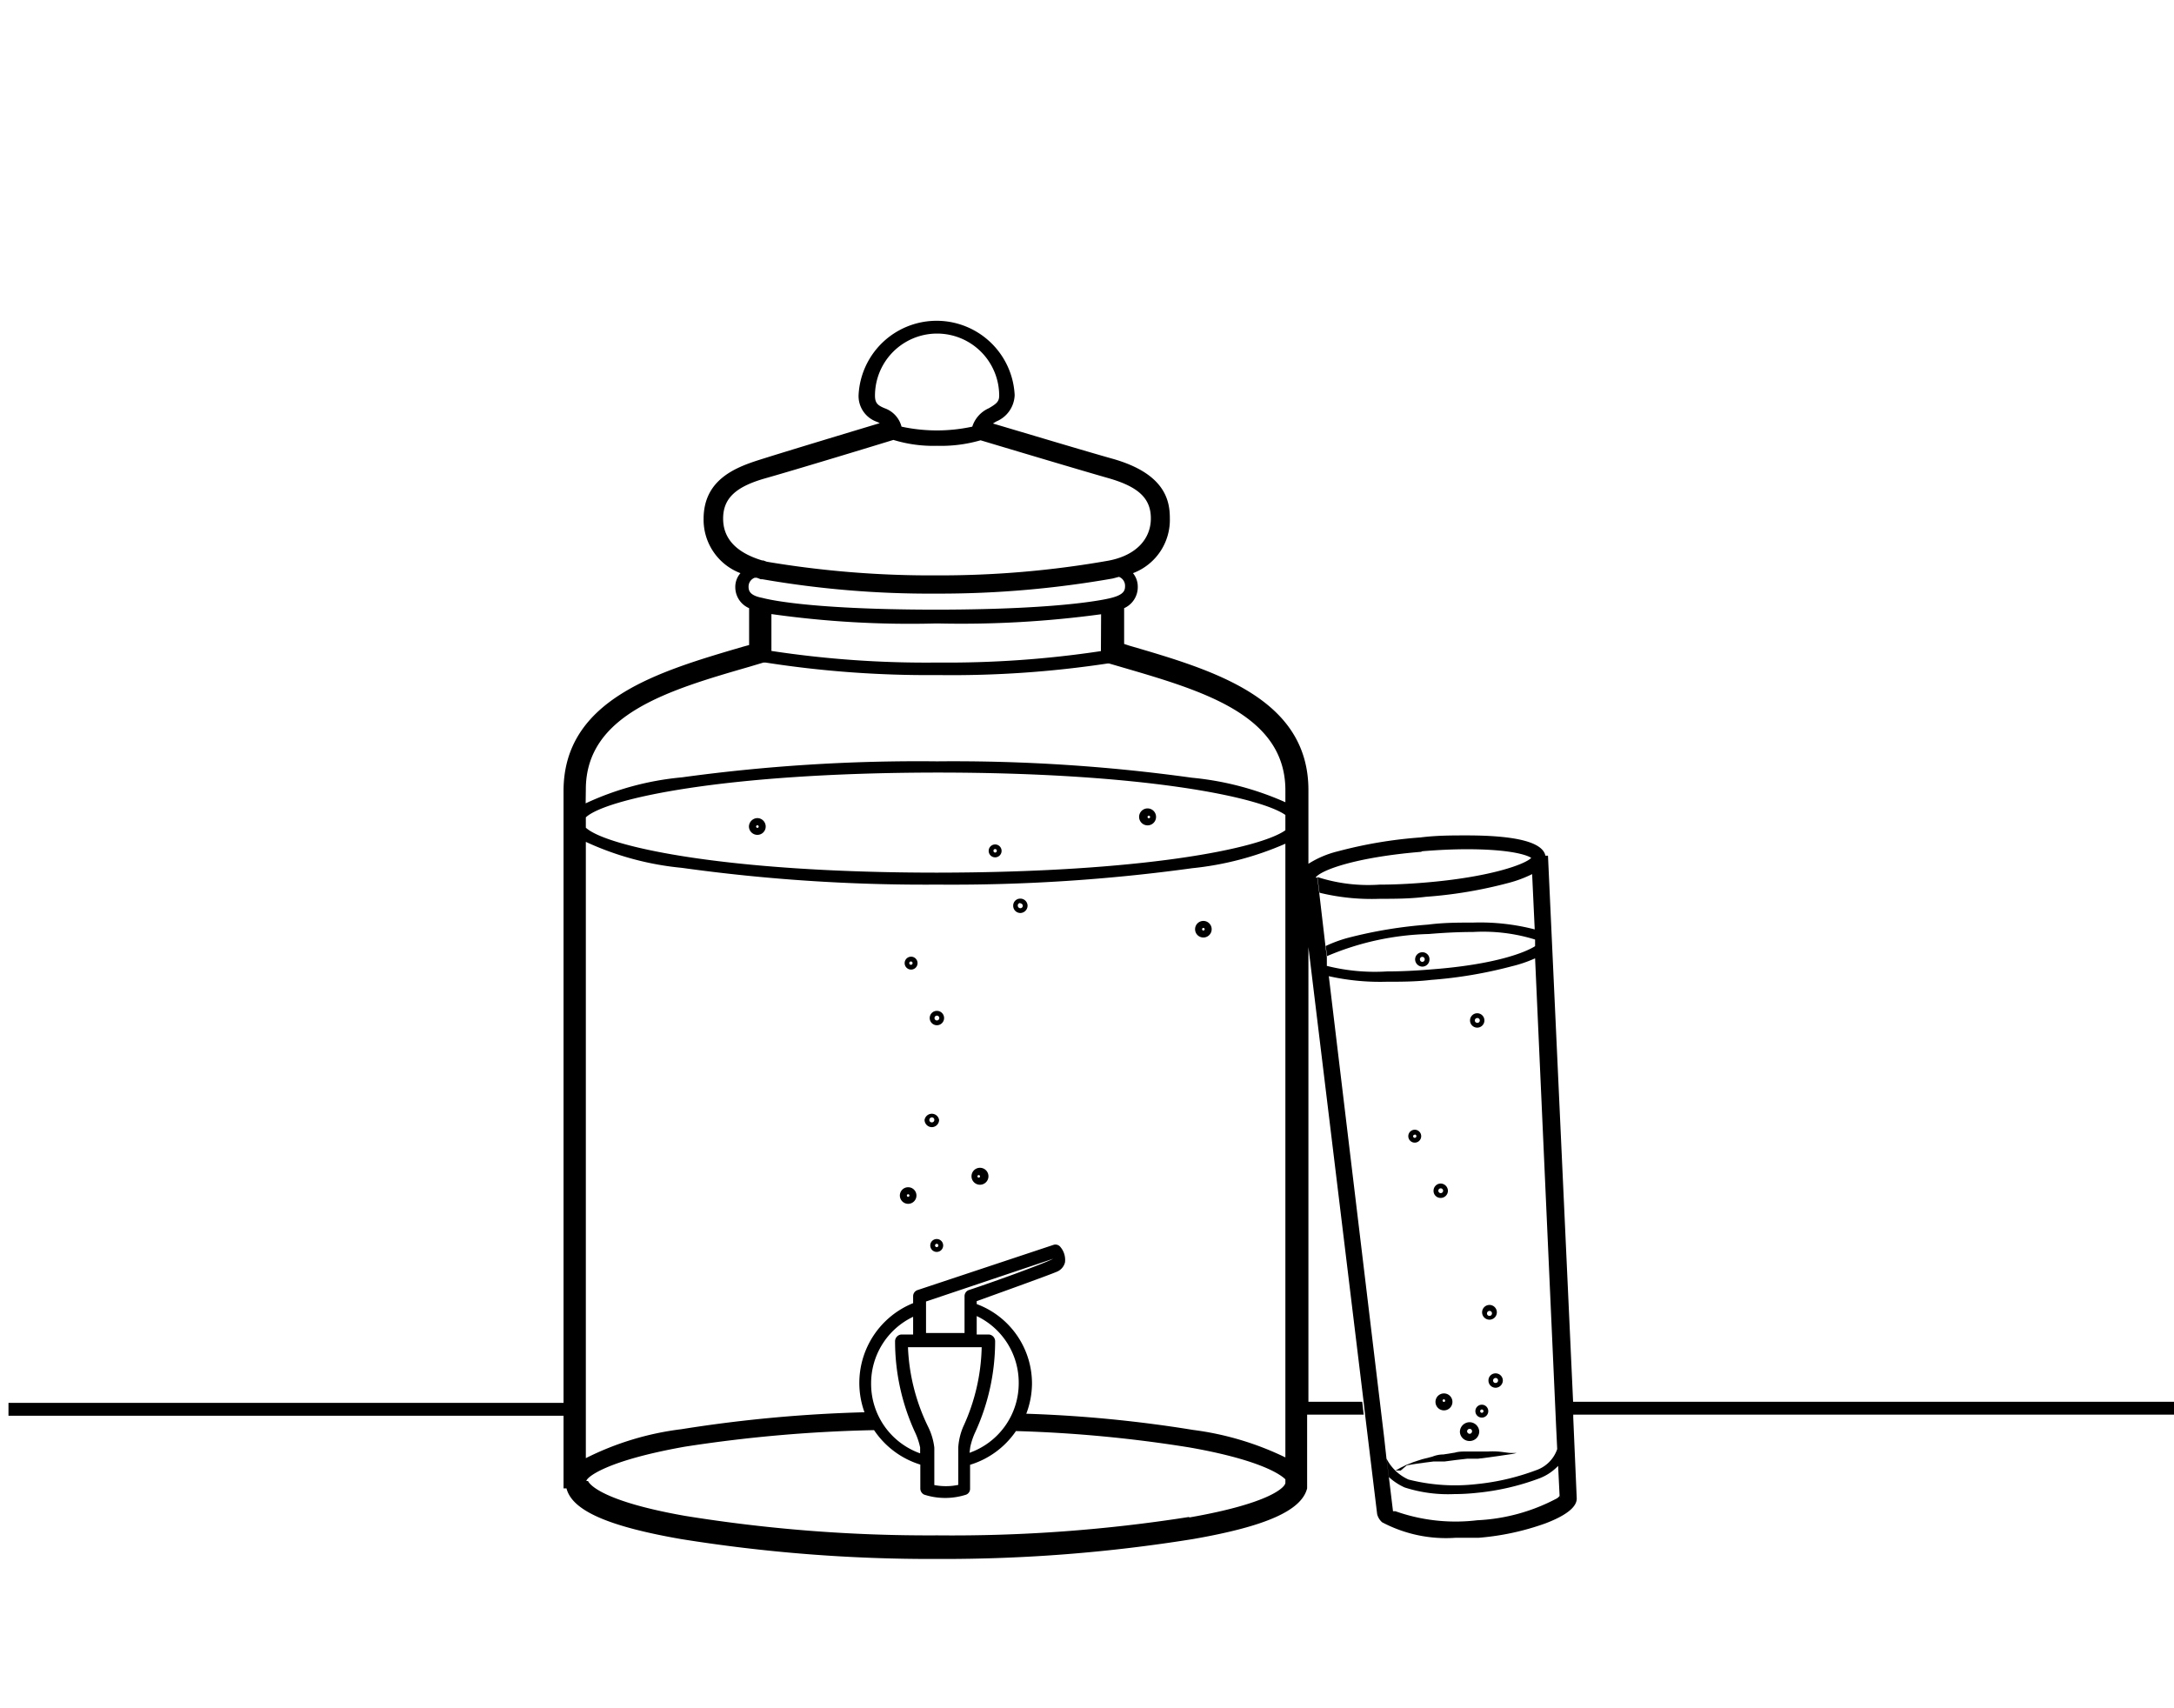 <svg xmlns="http://www.w3.org/2000/svg" viewBox="0 0 117.97 92.67"><defs><style>.cls-1{fill:none;}</style></defs><title>Fichier 24</title><g id="Calque_2" data-name="Calque 2"><g id="Modifs"><polygon points="85.35 76.76 117.97 76.76 117.97 76.06 85.31 76.06 85.35 76.76"/><path d="M30.58,80.76h.16c.31,1.22,2.31,2.07,6.21,2.75a85.41,85.41,0,0,0,13.82,1.08h.17a85,85,0,0,0,13.8-1.08c3.9-.68,5.88-1.53,6.19-2.75h0v-.1c0-.06,0-.07,0-.24h0V76.76H74l-.08-.7H71V51.39L74,76.1l.08.7.65,5.36h0l0,0a.87.87,0,0,0,.27.44,7.41,7.41,0,0,0,4,.84c.41,0,.82,0,1.25,0a14,14,0,0,0,3.61-.78c1.58-.6,1.7-1.12,1.7-1.35l-.92,0,.92,0h0l-.19-4.4,0-.69L84,46.43h-.14c-.15-.73-1.58-1.1-4.28-1.1-.79,0-1.63,0-2.5.11a24.07,24.07,0,0,0-4.47.75,5.34,5.34,0,0,0-1.61.68v-4c0-5-5.17-6.51-9.73-7.84L61,34.94,61,33a1.25,1.25,0,0,0,.74-1.16,1.15,1.15,0,0,0-.26-.74,3.09,3.09,0,0,0,2-3c0-1-.32-2.41-3.08-3.2-1.33-.37-5.06-1.49-6.52-1.92l.18-.11a1.61,1.61,0,0,0,1-1.43,4.24,4.24,0,0,0-8.47,0,1.48,1.48,0,0,0,1,1.45l.15.07c-1.43.43-5.21,1.57-6.56,2s-3,1.11-3,3.2a3.1,3.1,0,0,0,2,2.94,1.12,1.12,0,0,0-.28.75A1.24,1.24,0,0,0,40.65,33v2l-.33.09c-4.57,1.34-9.74,2.84-9.74,7.83v33.2H.46v.7H30.58ZM50.86,41.92c11.13,0,17.49,1.32,18.89,2.3v.83c-1.4,1-7.76,2.29-18.89,2.3-11.66,0-18-1.44-19.07-2.44v-.56C32.84,43.36,39.2,41.93,50.86,41.92ZM37,47.09A95.77,95.77,0,0,0,50.77,48h.17a95.52,95.52,0,0,0,13.75-.89,16.79,16.79,0,0,0,5.06-1.33V79.08a16.17,16.17,0,0,0-5-1.49,70.44,70.44,0,0,0-9.06-.88A4.66,4.66,0,0,0,56,75.08,4.6,4.6,0,0,0,53,70.76V70.6c.86-.31,3.9-1.4,4.36-1.6a.74.74,0,0,0,.43-.5,1.08,1.08,0,0,0-.25-.84.34.34,0,0,0-.38-.11L49.79,70a.35.35,0,0,0-.24.33v.38a4.67,4.67,0,0,0-2.64,5.92,75.73,75.73,0,0,0-9.94.92,15.8,15.8,0,0,0-5.18,1.57V45.68A16,16,0,0,0,37,47.09ZM49.55,72.41h-.63a.37.37,0,0,0-.35.38,11.82,11.82,0,0,0,1.08,4.92,3.75,3.75,0,0,1,.28.83v.32a4,4,0,0,1-2.66-3.78,4,4,0,0,1,2.28-3.63Zm-.28.69h4a10.78,10.78,0,0,1-1,4.31A3.43,3.43,0,0,0,52,78.53v.88c0,.4,0,.84,0,1.16a3.11,3.11,0,0,1-.65.07,3.25,3.25,0,0,1-.65-.06c0-.32,0-.77,0-1.16v-.87a3.45,3.45,0,0,0-.34-1.14A10.78,10.78,0,0,1,49.27,73.1ZM52.57,70a.35.35,0,0,0-.23.33v2H50.25V70.62l6.9-2.32a0,0,0,0,0,0,0l0,0C56.71,68.54,54,69.53,52.57,70Zm.08,8.52a3.75,3.75,0,0,1,.28-.83A11.83,11.83,0,0,0,54,72.79a.37.37,0,0,0-.35-.38H53v-1a4,4,0,0,1,2.28,3.63,4,4,0,0,1-2.67,3.79Zm11.88,3.79a82.69,82.69,0,0,1-13.67,1,82.84,82.84,0,0,1-13.7-1.06c-4.93-.87-5.25-1.89-5.25-1.89h-.09c0-.18,1-1.09,5.33-1.86a77,77,0,0,1,10.28-.9,4.68,4.68,0,0,0,2.51,1.87v1.3a.37.37,0,0,0,.21.33,3.7,3.7,0,0,0,2.28,0,.34.34,0,0,0,.21-.32v-1.3a4.65,4.65,0,0,0,2.49-1.83,71.79,71.79,0,0,1,9.42.89c3.58.63,4.85,1.38,5.2,1.73v.19C69.75,80.67,69,81.56,64.53,82.34Zm11.14-.29h0Zm9-.76h0a.15.15,0,0,1,0-.07Zm-7.5-35.07c.84-.07,1.66-.11,2.43-.11,2.34,0,3.26.31,3.49.47-.33.35-2.25,1.05-5.78,1.34-.84.07-1.66.11-2.44.11a9,9,0,0,1-3.38-.41l.11.85a11.91,11.91,0,0,0,3.27.33c.8,0,1.64,0,2.51-.11a24.07,24.07,0,0,0,4.47-.75,6.56,6.56,0,0,0,1.29-.48l.14,3a11.84,11.84,0,0,0-3.35-.37c-.78,0-1.6,0-2.44.11a24.4,24.4,0,0,0-4.39.73,7.4,7.4,0,0,0-1.16.43l.07.55a15,15,0,0,1,5.52-1.2c.83-.07,1.64-.11,2.4-.11a9.54,9.54,0,0,1,3.37.41l0,.36c-.53.34-2.18,1-5.63,1.26-.83.07-1.64.11-2.4.11A10.7,10.7,0,0,1,72,52.41l.07.55a12.72,12.72,0,0,0,3.15.31c.77,0,1.6,0,2.44-.1a24.05,24.05,0,0,0,4.38-.74A7,7,0,0,0,83.3,52l1.14,25.38.06,1.25a1.84,1.84,0,0,1-1.16,1.15,12.81,12.81,0,0,1-3.23.75,10.25,10.25,0,0,1-3.68-.25,2.48,2.48,0,0,1-1.19-1.13l.13,1a3.22,3.22,0,0,0,.85.56,7.7,7.7,0,0,0,2.69.36A11.5,11.5,0,0,0,80.16,81a13.32,13.32,0,0,0,3.39-.79,2.76,2.76,0,0,0,1-.67l.08,1.63a.6.6,0,0,1-.14.13,10.2,10.2,0,0,1-4.33,1.19A9.78,9.78,0,0,1,75.72,82L75.59,82l-.22-1.82-.13-1L75.11,78l-3-25L72,52.41,72,51.93l-.07-.55-.34-2.91-.11-.85h0l-.09,0C71.67,47.21,73.59,46.51,77.12,46.22ZM59.74,35.33a56,56,0,0,1-8.88.62,55.71,55.71,0,0,1-9-.63v-2a53.7,53.7,0,0,0,8.9.51h.17a56.36,56.36,0,0,0,8.82-.5ZM47.48,21.47a3.37,3.37,0,0,1,6.74,0c0,.32-.15.44-.56.68a1.64,1.64,0,0,0-.9,1,9.09,9.09,0,0,1-3.84,0,1.44,1.44,0,0,0-.92-1C47.64,22,47.48,21.88,47.48,21.47Zm-8.24,6.67c0-1.09.67-1.73,2.3-2.19s6-1.79,6.94-2.08a7.37,7.37,0,0,0,2.37.32,7.7,7.7,0,0,0,2.36-.3c1,.3,5.44,1.63,6.92,2.05,1.65.47,2.32,1.1,2.32,2.19s-.77,2-2.29,2.29a52.49,52.49,0,0,1-9.33.8,53.59,53.59,0,0,1-9.22-.74l-.19-.07-.06,0C40,30,39.24,29.26,39.24,28.14Zm1.38,3.69a.51.51,0,0,1,.33-.48l.12,0,.21.08.09,0a53,53,0,0,0,9.37.78h.2a54.15,54.15,0,0,0,9.44-.82l.34-.09a.52.52,0,0,1,.33.47c0,.22,0,.48-.74.67,0,0-2.21.63-9.45.64-7.42,0-9.47-.64-9.5-.64C40.68,32.31,40.62,32.05,40.62,31.83Zm-8.83,11c0-4.07,4.51-5.39,8.87-6.65l.77-.23.11,0a57.21,57.21,0,0,0,9.23.68h.17A56.54,56.54,0,0,0,60.11,36l.07,0,.72.21c4.35,1.27,8.85,2.58,8.85,6.67v.65a16.21,16.21,0,0,0-5.07-1.33,94,94,0,0,0-13.74-.89h-.17A94.34,94.34,0,0,0,37,42.18a15.7,15.7,0,0,0-5.22,1.41Z"/><path d="M79.75,78.19a.52.52,0,0,0,.52-.52v0a.53.53,0,0,0-.52-.5.53.53,0,0,0-.53.53s0,0,0,0A.52.52,0,0,0,79.75,78.19Zm0-.66a.13.13,0,0,1,.13.13h0a.14.14,0,0,1-.13.14.15.15,0,0,1-.14-.13h0A.14.14,0,0,1,79.75,77.53Z"/><path d="M77.9,76a.46.46,0,1,0,.91,0,.46.46,0,0,0-.91,0Zm.52,0a.07.07,0,0,1-.06.07.08.08,0,0,1-.08-.07.07.07,0,0,1,.08-.07A.07.07,0,0,1,78.42,76Z"/><path d="M53.11,64.28a.46.46,0,1,0,0-.91.46.46,0,0,0,0,.91Zm0-.52a.07.07,0,0,1,.07.07.07.07,0,0,1-.14,0A.07.07,0,0,1,53.11,63.76Z"/><path d="M65.3,50.87a.45.45,0,0,0,0-.9.45.45,0,1,0,0,.9Zm0-.52a.07.07,0,1,1-.07.07A.07.07,0,0,1,65.3,50.35Z"/><path d="M62.34,44.78a.46.46,0,0,0,0-.91.46.46,0,1,0,0,.91Zm0-.52a.07.07,0,0,1,.07.07.07.07,0,0,1-.14,0A.07.07,0,0,1,62.34,44.26Z"/><path d="M49.28,65.32a.45.45,0,0,0,.45-.45.45.45,0,1,0-.9,0A.45.45,0,0,0,49.28,65.32Zm0-.52a.07.07,0,1,1-.07.07A.07.07,0,0,1,49.28,64.8Z"/><path d="M41.1,45.3a.45.45,0,0,0,.45-.45.46.46,0,0,0-.45-.46.47.47,0,0,0-.46.46A.46.46,0,0,0,41.1,45.3Zm0-.52a.07.07,0,1,1-.07.07A.07.07,0,0,1,41.1,44.78Z"/><path d="M80.43,71.27a.4.4,0,0,0,.79,0,.4.4,0,1,0-.79,0Zm.4-.14a.13.13,0,0,1,.13.14.13.13,0,0,1-.13.13.13.13,0,0,1-.14-.13A.14.14,0,0,1,80.83,71.13Z"/><path d="M80.77,74.91a.39.39,0,0,0,.39.39.4.4,0,0,0,.39-.39.39.39,0,0,0-.39-.39A.38.38,0,0,0,80.77,74.91Zm.52,0a.13.13,0,0,1-.13.13.13.13,0,0,1-.14-.13.14.14,0,0,1,.14-.14A.13.13,0,0,1,81.29,74.91Z"/><path d="M78.18,65a.39.39,0,0,0,.39-.39.4.4,0,0,0-.39-.39.39.39,0,0,0-.39.39A.38.38,0,0,0,78.18,65Zm0-.52a.13.13,0,0,1,0,.26.13.13,0,1,1,0-.26Z"/><path d="M80.16,55.76a.39.39,0,0,0,0-.78.39.39,0,0,0,0,.78Zm0-.52a.13.13,0,0,1,.14.13.13.13,0,0,1-.14.13.13.13,0,0,1-.13-.13A.13.13,0,0,1,80.16,55.24Z"/><path d="M50.57,61.16a.4.4,0,0,0,.39-.39.4.4,0,0,0-.79,0A.4.4,0,0,0,50.57,61.16Zm0-.53a.13.13,0,0,1,.13.14.13.13,0,0,1-.13.13.13.13,0,0,1-.14-.13A.14.14,0,0,1,50.57,60.63Z"/><path d="M77.18,52.45a.39.39,0,0,0,.39-.39.38.38,0,0,0-.39-.39.39.39,0,0,0-.39.39A.4.4,0,0,0,77.18,52.45Zm0-.53a.13.13,0,0,1,.13.14.13.13,0,0,1-.13.13.13.13,0,0,1-.13-.13A.13.13,0,0,1,77.18,51.92Z"/><path d="M80.06,76.57a.35.35,0,0,0,.7,0,.35.35,0,1,0-.7,0Zm.44,0a.09.09,0,0,1-.18,0,.09.09,0,1,1,.18,0Z"/><path d="M76.77,62a.35.35,0,1,0-.35-.35A.35.35,0,0,0,76.77,62Zm0-.44a.09.09,0,1,1-.09.09A.09.09,0,0,1,76.77,61.57Z"/><path d="M50.84,55.63a.39.39,0,0,0,0-.78.39.39,0,0,0,0,.78Zm0-.52a.13.13,0,1,1,0,.26.13.13,0,1,1,0-.26Z"/><path d="M49.43,52.61a.35.35,0,1,0-.34-.35A.35.35,0,0,0,49.43,52.61Zm0-.44a.09.09,0,1,1,0,.18.09.09,0,0,1,0-.18Z"/><path d="M50.83,67.23a.35.35,0,1,0,0,.7.35.35,0,1,0,0-.7Zm0,.44a.09.09,0,1,1,0-.18.09.09,0,0,1,0,.18Z"/><path d="M55.37,49.54a.4.4,0,0,0,.39-.39.39.39,0,0,0-.39-.39.38.38,0,0,0-.39.39A.39.39,0,0,0,55.37,49.54Zm0-.52a.13.13,0,0,1,.13.13.13.13,0,0,1-.13.13.14.14,0,0,1-.14-.13A.13.13,0,0,1,55.37,49Z"/><path d="M54,46.52a.35.35,0,0,0,.35-.35.35.35,0,0,0-.7,0A.35.35,0,0,0,54,46.52Zm0-.45a.09.09,0,0,1,.09.1.09.09,0,0,1-.18,0A.09.09,0,0,1,54,46.07Z"/><path d="M76.34,79.51l.42-.07.49-.07.55-.07.3,0,.3,0,.61-.08.61-.07.3,0,.14,0,.15,0,.56-.07.5-.07.75-.11.28-.06-.28,0c-.19,0-.45-.06-.77-.08a4.1,4.1,0,0,0-.51,0h-.86l-.31,0c-.21,0-.42,0-.62.06l-.63.1q-.3,0-.6.12l-.55.14-.25.08-.24.08-.4.16-.3.15-.25.14.28,0Z"/><rect class="cls-1" width="117.35" height="92.67"/></g></g></svg>
